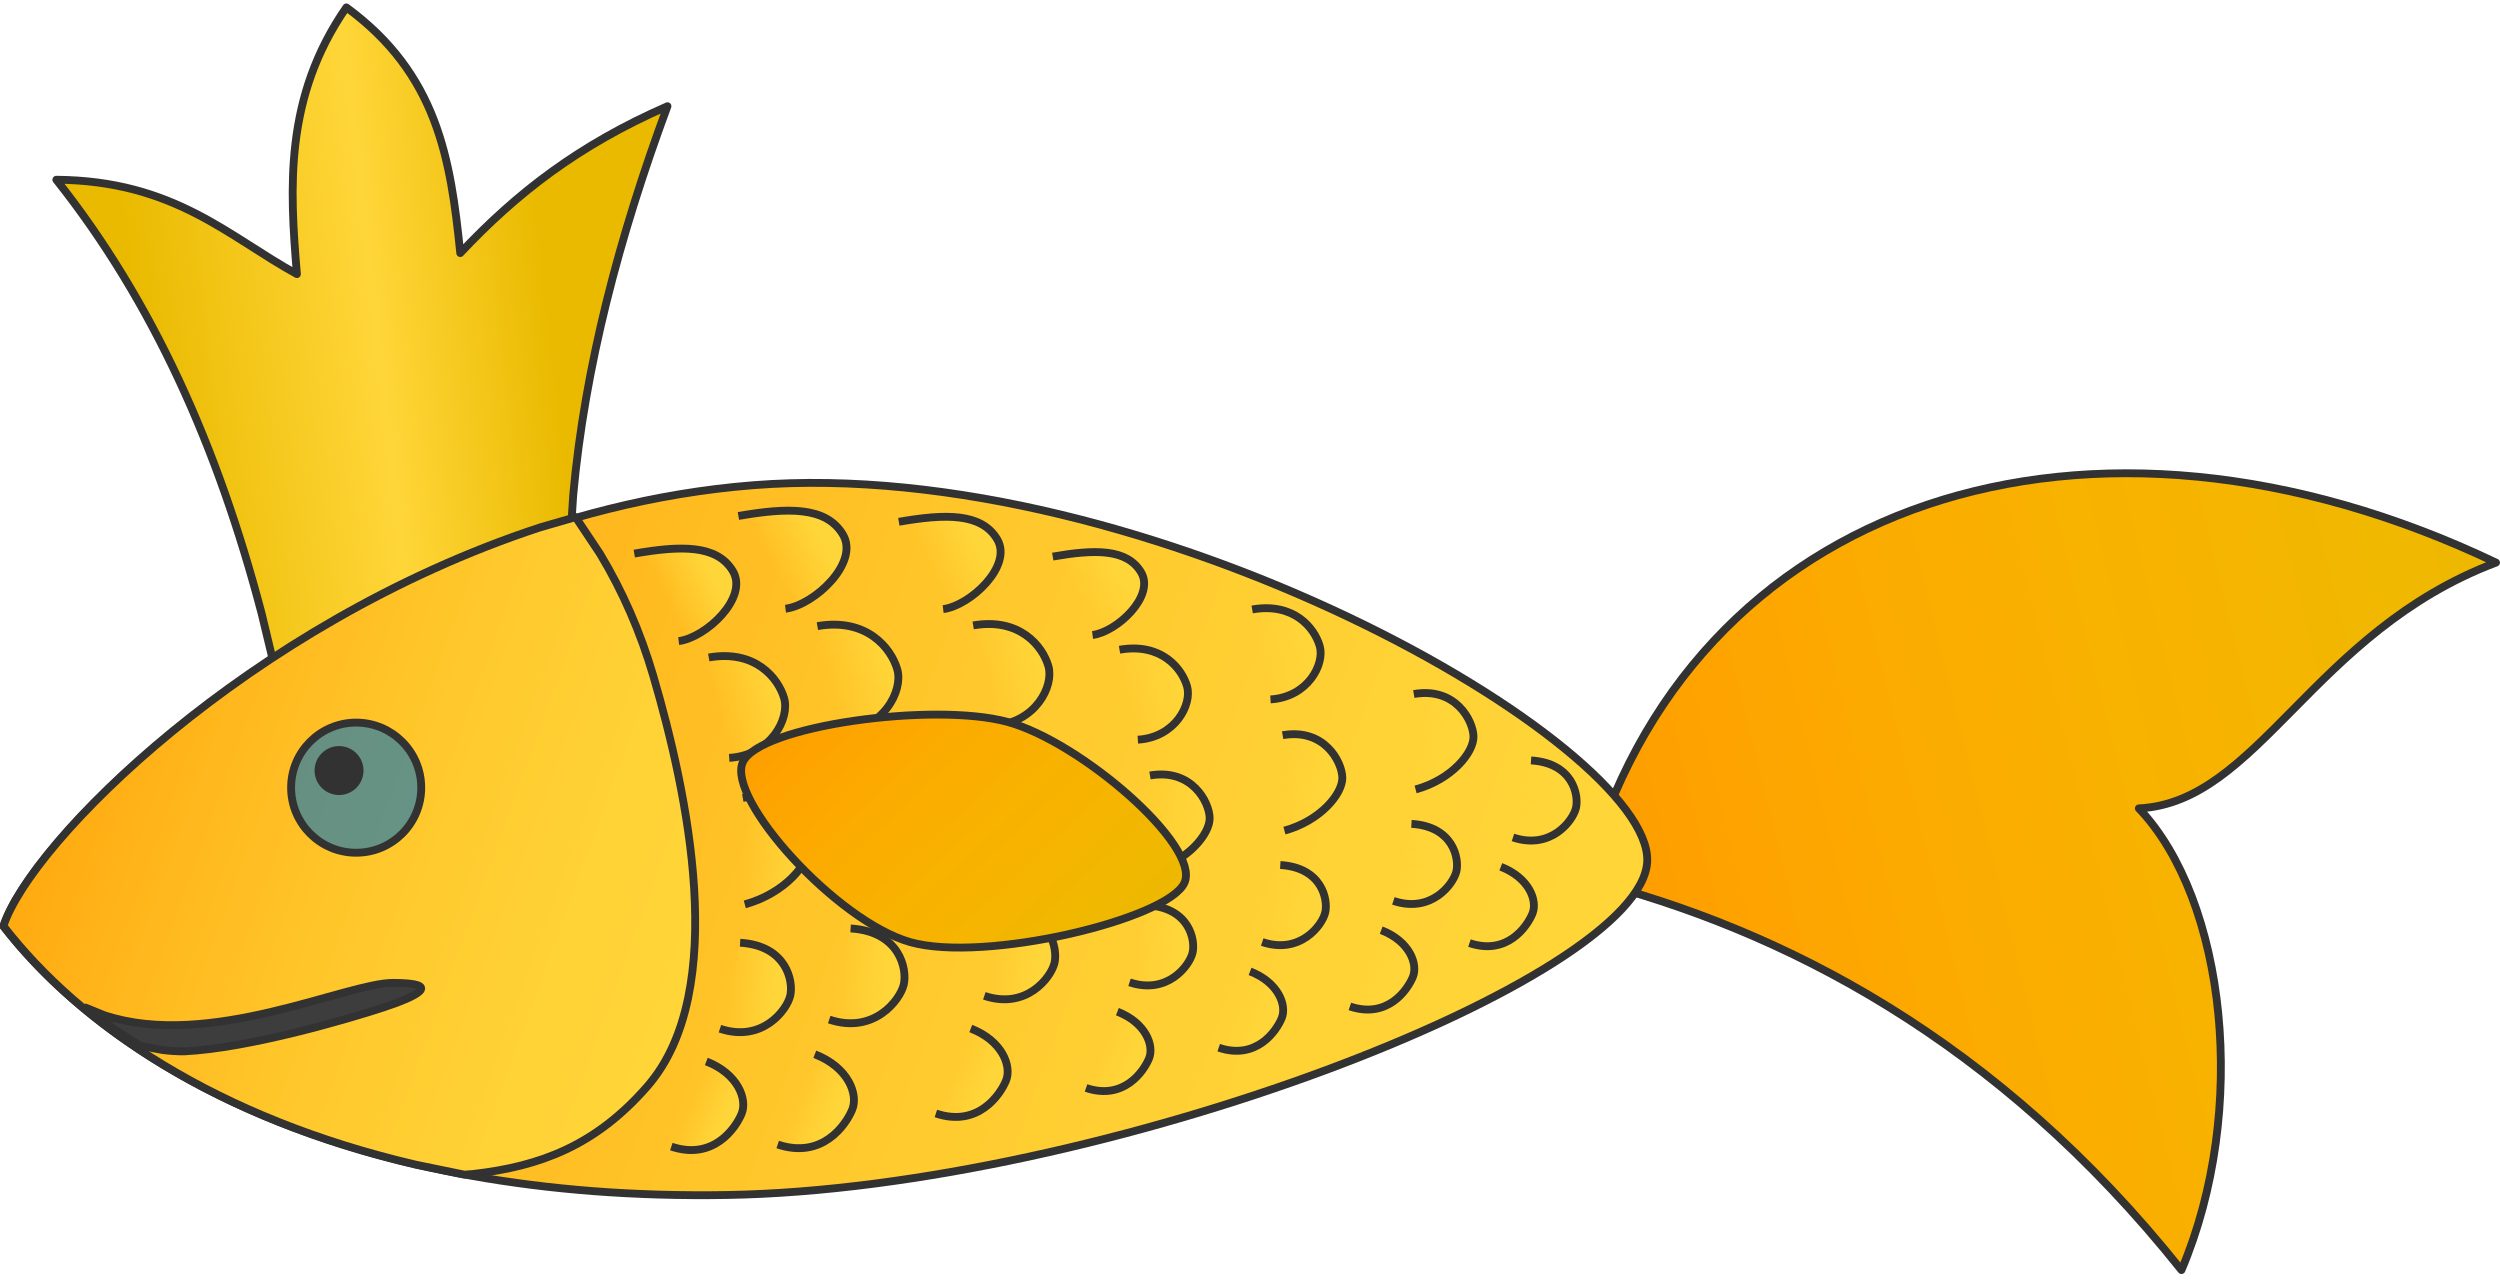 <?xml version="1.0" encoding="UTF-8"?> <svg xmlns="http://www.w3.org/2000/svg" xmlns:xlink="http://www.w3.org/1999/xlink" width="365" height="187" xml:space="preserve" overflow="hidden"> <defs> <clipPath id="clip0"> <rect x="1464" y="1240" width="365" height="187"></rect> </clipPath> <linearGradient x1="-10.717" y1="86.829" x2="146.945" y2="29.445" gradientUnits="userSpaceOnUse" spreadMethod="reflect" id="fill1"> <stop offset="0" stop-color="#EABA00"></stop> <stop offset="0.031" stop-color="#EBB900"></stop> <stop offset="0.062" stop-color="#ECB900"></stop> <stop offset="0.094" stop-color="#EDB900"></stop> <stop offset="0.125" stop-color="#EEB900"></stop> <stop offset="0.156" stop-color="#EFB800"></stop> <stop offset="0.188" stop-color="#F0B800"></stop> <stop offset="0.219" stop-color="#F1B800"></stop> <stop offset="0.25" stop-color="#F2B700"></stop> <stop offset="0.281" stop-color="#F3B600"></stop> <stop offset="0.312" stop-color="#F4B600"></stop> <stop offset="0.344" stop-color="#F5B500"></stop> <stop offset="0.375" stop-color="#F6B400"></stop> <stop offset="0.406" stop-color="#F7B300"></stop> <stop offset="0.438" stop-color="#F7B200"></stop> <stop offset="0.469" stop-color="#F8B200"></stop> <stop offset="0.5" stop-color="#F9B100"></stop> <stop offset="0.531" stop-color="#F9AF00"></stop> <stop offset="0.562" stop-color="#FAAE00"></stop> <stop offset="0.594" stop-color="#FBAD00"></stop> <stop offset="0.625" stop-color="#FBAC00"></stop> <stop offset="0.656" stop-color="#FCAB00"></stop> <stop offset="0.688" stop-color="#FCA900"></stop> <stop offset="0.719" stop-color="#FDA800"></stop> <stop offset="0.75" stop-color="#FDA600"></stop> <stop offset="0.781" stop-color="#FDA500"></stop> <stop offset="0.812" stop-color="#FEA300"></stop> <stop offset="0.844" stop-color="#FEA200"></stop> <stop offset="0.875" stop-color="#FEA000"></stop> <stop offset="0.906" stop-color="#FE9E00"></stop> <stop offset="0.938" stop-color="#FE9C00"></stop> <stop offset="0.969" stop-color="#FE9A00"></stop> <stop offset="1" stop-color="#FF9900"></stop> </linearGradient> <linearGradient x1="-0.082" y1="47.398" x2="89.907" y2="47.241" gradientUnits="userSpaceOnUse" spreadMethod="reflect" id="fill2"> <stop offset="0" stop-color="#EABA00"></stop> <stop offset="0.23" stop-color="#EABA00"></stop> <stop offset="0.51" stop-color="#FFD639"></stop> <stop offset="0.9" stop-color="#EABA00"></stop> <stop offset="1" stop-color="#EABA00"></stop> </linearGradient> <linearGradient x1="-2.675" y1="96.65" x2="242.675" y2="7.35" gradientUnits="userSpaceOnUse" spreadMethod="reflect" id="fill3"> <stop offset="0" stop-color="#FFD639"></stop> <stop offset="0.017" stop-color="#FFD538"></stop> <stop offset="0.033" stop-color="#FFD538"></stop> <stop offset="0.05" stop-color="#FFD538"></stop> <stop offset="0.067" stop-color="#FFD538"></stop> <stop offset="0.083" stop-color="#FFD538"></stop> <stop offset="0.1" stop-color="#FFD538"></stop> <stop offset="0.117" stop-color="#FFD437"></stop> <stop offset="0.133" stop-color="#FFD437"></stop> <stop offset="0.15" stop-color="#FFD437"></stop> <stop offset="0.167" stop-color="#FFD337"></stop> <stop offset="0.183" stop-color="#FFD336"></stop> <stop offset="0.2" stop-color="#FFD336"></stop> <stop offset="0.217" stop-color="#FFD235"></stop> <stop offset="0.233" stop-color="#FFD235"></stop> <stop offset="0.25" stop-color="#FFD134"></stop> <stop offset="0.267" stop-color="#FFD034"></stop> <stop offset="0.283" stop-color="#FFD033"></stop> <stop offset="0.3" stop-color="#FFCF33"></stop> <stop offset="0.317" stop-color="#FFCE32"></stop> <stop offset="0.333" stop-color="#FFCE31"></stop> <stop offset="0.35" stop-color="#FFCD31"></stop> <stop offset="0.367" stop-color="#FFCC30"></stop> <stop offset="0.383" stop-color="#FFCB2F"></stop> <stop offset="0.4" stop-color="#FFCB2E"></stop> <stop offset="0.417" stop-color="#FFCA2D"></stop> <stop offset="0.433" stop-color="#FFC92D"></stop> <stop offset="0.45" stop-color="#FFC82C"></stop> <stop offset="0.467" stop-color="#FFC72B"></stop> <stop offset="0.483" stop-color="#FFC62A"></stop> <stop offset="0.5" stop-color="#FFC529"></stop> <stop offset="0.517" stop-color="#FFC428"></stop> <stop offset="0.533" stop-color="#FFC327"></stop> <stop offset="0.55" stop-color="#FFC226"></stop> <stop offset="0.567" stop-color="#FFC025"></stop> <stop offset="0.583" stop-color="#FFBF24"></stop> <stop offset="0.6" stop-color="#FFBE23"></stop> <stop offset="0.617" stop-color="#FFBD21"></stop> <stop offset="0.633" stop-color="#FFBC20"></stop> <stop offset="0.65" stop-color="#FFBA1F"></stop> <stop offset="0.667" stop-color="#FFB91E"></stop> <stop offset="0.683" stop-color="#FFB81D"></stop> <stop offset="0.7" stop-color="#FFB61B"></stop> <stop offset="0.717" stop-color="#FFB51A"></stop> <stop offset="0.733" stop-color="#FFB319"></stop> <stop offset="0.75" stop-color="#FFB217"></stop> <stop offset="0.767" stop-color="#FFB016"></stop> <stop offset="0.783" stop-color="#FFAF14"></stop> <stop offset="0.8" stop-color="#FFAD13"></stop> <stop offset="0.817" stop-color="#FFAC12"></stop> <stop offset="0.833" stop-color="#FFAA10"></stop> <stop offset="0.85" stop-color="#FFA90E"></stop> <stop offset="0.867" stop-color="#FFA70D"></stop> <stop offset="0.883" stop-color="#FFA50B"></stop> <stop offset="0.9" stop-color="#FFA30A"></stop> <stop offset="0.917" stop-color="#FFA208"></stop> <stop offset="0.933" stop-color="#FFA006"></stop> <stop offset="0.95" stop-color="#FF9E05"></stop> <stop offset="0.967" stop-color="#FF9C03"></stop> <stop offset="0.983" stop-color="#FF9A01"></stop> <stop offset="1" stop-color="#FF9900"></stop> </linearGradient> <linearGradient x1="-9.52" y1="69.845" x2="110.52" y2="26.155" gradientUnits="userSpaceOnUse" spreadMethod="reflect" id="fill4"> <stop offset="0" stop-color="#FFD639"></stop> <stop offset="0.017" stop-color="#FFD538"></stop> <stop offset="0.033" stop-color="#FFD538"></stop> <stop offset="0.05" stop-color="#FFD538"></stop> <stop offset="0.067" stop-color="#FFD538"></stop> <stop offset="0.083" stop-color="#FFD538"></stop> <stop offset="0.1" stop-color="#FFD538"></stop> <stop offset="0.117" stop-color="#FFD437"></stop> <stop offset="0.133" stop-color="#FFD437"></stop> <stop offset="0.15" stop-color="#FFD437"></stop> <stop offset="0.167" stop-color="#FFD337"></stop> <stop offset="0.183" stop-color="#FFD336"></stop> <stop offset="0.2" stop-color="#FFD336"></stop> <stop offset="0.217" stop-color="#FFD235"></stop> <stop offset="0.233" stop-color="#FFD235"></stop> <stop offset="0.25" stop-color="#FFD134"></stop> <stop offset="0.267" stop-color="#FFD034"></stop> <stop offset="0.283" stop-color="#FFD033"></stop> <stop offset="0.3" stop-color="#FFCF33"></stop> <stop offset="0.317" stop-color="#FFCE32"></stop> <stop offset="0.333" stop-color="#FFCE31"></stop> <stop offset="0.35" stop-color="#FFCD31"></stop> <stop offset="0.367" stop-color="#FFCC30"></stop> <stop offset="0.383" stop-color="#FFCB2F"></stop> <stop offset="0.4" stop-color="#FFCB2E"></stop> <stop offset="0.417" stop-color="#FFCA2D"></stop> <stop offset="0.433" stop-color="#FFC92D"></stop> <stop offset="0.45" stop-color="#FFC82C"></stop> <stop offset="0.467" stop-color="#FFC72B"></stop> <stop offset="0.483" stop-color="#FFC62A"></stop> <stop offset="0.5" stop-color="#FFC529"></stop> <stop offset="0.517" stop-color="#FFC428"></stop> <stop offset="0.533" stop-color="#FFC327"></stop> <stop offset="0.55" stop-color="#FFC226"></stop> <stop offset="0.567" stop-color="#FFC025"></stop> <stop offset="0.583" stop-color="#FFBF24"></stop> <stop offset="0.6" stop-color="#FFBE23"></stop> <stop offset="0.617" stop-color="#FFBD21"></stop> <stop offset="0.633" stop-color="#FFBC20"></stop> <stop offset="0.65" stop-color="#FFBA1F"></stop> <stop offset="0.667" stop-color="#FFB91E"></stop> <stop offset="0.683" stop-color="#FFB81D"></stop> <stop offset="0.7" stop-color="#FFB61B"></stop> <stop offset="0.717" stop-color="#FFB51A"></stop> <stop offset="0.733" stop-color="#FFB319"></stop> <stop offset="0.75" stop-color="#FFB217"></stop> <stop offset="0.767" stop-color="#FFB016"></stop> <stop offset="0.783" stop-color="#FFAF14"></stop> <stop offset="0.8" stop-color="#FFAD13"></stop> <stop offset="0.817" stop-color="#FFAC12"></stop> <stop offset="0.833" stop-color="#FFAA10"></stop> <stop offset="0.85" stop-color="#FFA90E"></stop> <stop offset="0.867" stop-color="#FFA70D"></stop> <stop offset="0.883" stop-color="#FFA50B"></stop> <stop offset="0.9" stop-color="#FFA30A"></stop> <stop offset="0.917" stop-color="#FFA208"></stop> <stop offset="0.933" stop-color="#FFA006"></stop> <stop offset="0.95" stop-color="#FF9E05"></stop> <stop offset="0.967" stop-color="#FF9C03"></stop> <stop offset="0.983" stop-color="#FF9A01"></stop> <stop offset="1" stop-color="#FF9900"></stop> </linearGradient> <linearGradient x1="-1.041" y1="1.804" x2="16.151" y2="11.73" gradientUnits="userSpaceOnUse" spreadMethod="reflect" id="fill5"> <stop offset="0" stop-color="#FFD639"></stop> <stop offset="0.24" stop-color="#FFD639"></stop> <stop offset="0.63" stop-color="#FFD639" stop-opacity="0"></stop> <stop offset="1" stop-color="#FFD639" stop-opacity="0"></stop> </linearGradient> <linearGradient x1="-1.706" y1="4.688" x2="13.23" y2="10.125" gradientUnits="userSpaceOnUse" spreadMethod="reflect" id="fill6"> <stop offset="0" stop-color="#FFD639"></stop> <stop offset="0.15" stop-color="#FFD639"></stop> <stop offset="0.74" stop-color="#FFD639" stop-opacity="0"></stop> <stop offset="1" stop-color="#FFD639" stop-opacity="0"></stop> </linearGradient> <linearGradient x1="3.35553e-05" y1="7.889" x2="10.089" y2="7.889" gradientUnits="userSpaceOnUse" spreadMethod="reflect" id="fill7"> <stop offset="0" stop-color="#FFD639"></stop> <stop offset="0.1" stop-color="#FFD639"></stop> <stop offset="0.93" stop-color="#FFD639" stop-opacity="0"></stop> <stop offset="1" stop-color="#FFD639" stop-opacity="0"></stop> </linearGradient> <linearGradient x1="4.51836e-05" y1="6.523" x2="10.046" y2="6.523" gradientUnits="userSpaceOnUse" spreadMethod="reflect" id="fill8"> <stop offset="0" stop-color="#FFD639"></stop> <stop offset="0.21" stop-color="#FFD639"></stop> <stop offset="0.92" stop-color="#FFD639" stop-opacity="0"></stop> <stop offset="1" stop-color="#FFD639" stop-opacity="0"></stop> </linearGradient> <linearGradient x1="-1.502" y1="8.919" x2="11.664" y2="4.127" gradientUnits="userSpaceOnUse" spreadMethod="reflect" id="fill9"> <stop offset="0" stop-color="#FFD639"></stop> <stop offset="0.28" stop-color="#FFD639"></stop> <stop offset="0.69" stop-color="#FFD639" stop-opacity="0"></stop> <stop offset="1" stop-color="#FFD639" stop-opacity="0"></stop> </linearGradient> <linearGradient x1="-1.104" y1="1.912" x2="17.117" y2="12.432" gradientUnits="userSpaceOnUse" spreadMethod="reflect" id="fill10"> <stop offset="0" stop-color="#FFD639"></stop> <stop offset="0.24" stop-color="#FFD639"></stop> <stop offset="0.63" stop-color="#FFD639" stop-opacity="0"></stop> <stop offset="1" stop-color="#FFD639" stop-opacity="0"></stop> </linearGradient> <linearGradient x1="-1.808" y1="4.969" x2="14.022" y2="10.731" gradientUnits="userSpaceOnUse" spreadMethod="reflect" id="fill11"> <stop offset="0" stop-color="#FFD639"></stop> <stop offset="0.15" stop-color="#FFD639"></stop> <stop offset="0.74" stop-color="#FFD639" stop-opacity="0"></stop> <stop offset="1" stop-color="#FFD639" stop-opacity="0"></stop> </linearGradient> <linearGradient x1="3.55617e-05" y1="8.361" x2="10.693" y2="8.361" gradientUnits="userSpaceOnUse" spreadMethod="reflect" id="fill12"> <stop offset="0" stop-color="#FFD639"></stop> <stop offset="0.1" stop-color="#FFD639"></stop> <stop offset="0.93" stop-color="#FFD639" stop-opacity="0"></stop> <stop offset="1" stop-color="#FFD639" stop-opacity="0"></stop> </linearGradient> <linearGradient x1="4.78837e-05" y1="6.913" x2="10.648" y2="6.913" gradientUnits="userSpaceOnUse" spreadMethod="reflect" id="fill13"> <stop offset="0" stop-color="#FFD639"></stop> <stop offset="0.21" stop-color="#FFD639"></stop> <stop offset="0.92" stop-color="#FFD639" stop-opacity="0"></stop> <stop offset="1" stop-color="#FFD639" stop-opacity="0"></stop> </linearGradient> <linearGradient x1="-1.592" y1="9.452" x2="12.362" y2="4.374" gradientUnits="userSpaceOnUse" spreadMethod="reflect" id="fill14"> <stop offset="0" stop-color="#FFD639"></stop> <stop offset="0.28" stop-color="#FFD639"></stop> <stop offset="0.69" stop-color="#FFD639" stop-opacity="0"></stop> <stop offset="1" stop-color="#FFD639" stop-opacity="0"></stop> </linearGradient> <linearGradient x1="-1.039" y1="1.8" x2="16.115" y2="11.704" gradientUnits="userSpaceOnUse" spreadMethod="reflect" id="fill15"> <stop offset="0" stop-color="#FFD639"></stop> <stop offset="0.24" stop-color="#FFD639"></stop> <stop offset="0.63" stop-color="#FFD639" stop-opacity="0"></stop> <stop offset="1" stop-color="#FFD639" stop-opacity="0"></stop> </linearGradient> <linearGradient x1="-1.703" y1="4.678" x2="13.201" y2="10.102" gradientUnits="userSpaceOnUse" spreadMethod="reflect" id="fill16"> <stop offset="0" stop-color="#FFD639"></stop> <stop offset="0.15" stop-color="#FFD639"></stop> <stop offset="0.74" stop-color="#FFD639" stop-opacity="0"></stop> <stop offset="1" stop-color="#FFD639" stop-opacity="0"></stop> </linearGradient> <linearGradient x1="3.34809e-05" y1="7.872" x2="10.067" y2="7.872" gradientUnits="userSpaceOnUse" spreadMethod="reflect" id="fill17"> <stop offset="0" stop-color="#FFD639"></stop> <stop offset="0.1" stop-color="#FFD639"></stop> <stop offset="0.93" stop-color="#FFD639" stop-opacity="0"></stop> <stop offset="1" stop-color="#FFD639" stop-opacity="0"></stop> </linearGradient> <linearGradient x1="4.50896e-05" y1="6.508" x2="10.024" y2="6.508" gradientUnits="userSpaceOnUse" spreadMethod="reflect" id="fill18"> <stop offset="0" stop-color="#FFD639"></stop> <stop offset="0.21" stop-color="#FFD639"></stop> <stop offset="0.92" stop-color="#FFD639" stop-opacity="0"></stop> <stop offset="1" stop-color="#FFD639" stop-opacity="0"></stop> </linearGradient> <linearGradient x1="-1.499" y1="8.899" x2="11.638" y2="4.118" gradientUnits="userSpaceOnUse" spreadMethod="reflect" id="fill19"> <stop offset="0" stop-color="#FFD639"></stop> <stop offset="0.28" stop-color="#FFD639"></stop> <stop offset="0.69" stop-color="#FFD639" stop-opacity="0"></stop> <stop offset="1" stop-color="#FFD639" stop-opacity="0"></stop> </linearGradient> <linearGradient x1="-0.933" y1="1.616" x2="14.471" y2="10.51" gradientUnits="userSpaceOnUse" spreadMethod="reflect" id="fill20"> <stop offset="0" stop-color="#FFD639"></stop> <stop offset="0.24" stop-color="#FFD639"></stop> <stop offset="0.63" stop-color="#FFD639" stop-opacity="0"></stop> <stop offset="1" stop-color="#FFD639" stop-opacity="0"></stop> </linearGradient> <linearGradient x1="-1.529" y1="4.201" x2="11.854" y2="9.072" gradientUnits="userSpaceOnUse" spreadMethod="reflect" id="fill21"> <stop offset="0" stop-color="#FFD639"></stop> <stop offset="0.15" stop-color="#FFD639"></stop> <stop offset="0.74" stop-color="#FFD639" stop-opacity="0"></stop> <stop offset="1" stop-color="#FFD639" stop-opacity="0"></stop> </linearGradient> <linearGradient x1="3.00646e-05" y1="7.069" x2="9.04" y2="7.069" gradientUnits="userSpaceOnUse" spreadMethod="reflect" id="fill22"> <stop offset="0" stop-color="#FFD639"></stop> <stop offset="0.1" stop-color="#FFD639"></stop> <stop offset="0.93" stop-color="#FFD639" stop-opacity="0"></stop> <stop offset="1" stop-color="#FFD639" stop-opacity="0"></stop> </linearGradient> <linearGradient x1="4.04866e-05" y1="5.844" x2="9.002" y2="5.844" gradientUnits="userSpaceOnUse" spreadMethod="reflect" id="fill23"> <stop offset="0" stop-color="#FFD639"></stop> <stop offset="0.21" stop-color="#FFD639"></stop> <stop offset="0.92" stop-color="#FFD639" stop-opacity="0"></stop> <stop offset="1" stop-color="#FFD639" stop-opacity="0"></stop> </linearGradient> <linearGradient x1="-1.346" y1="7.991" x2="10.451" y2="3.698" gradientUnits="userSpaceOnUse" spreadMethod="reflect" id="fill24"> <stop offset="0" stop-color="#FFD639"></stop> <stop offset="0.28" stop-color="#FFD639"></stop> <stop offset="0.69" stop-color="#FFD639" stop-opacity="0"></stop> <stop offset="1" stop-color="#FFD639" stop-opacity="0"></stop> </linearGradient> <linearGradient x1="-1.529" y1="4.201" x2="11.854" y2="9.072" gradientUnits="userSpaceOnUse" spreadMethod="reflect" id="fill25"> <stop offset="0" stop-color="#FFD639"></stop> <stop offset="0.15" stop-color="#FFD639"></stop> <stop offset="0.74" stop-color="#FFD639" stop-opacity="0"></stop> <stop offset="1" stop-color="#FFD639" stop-opacity="0"></stop> </linearGradient> <linearGradient x1="3.00646e-05" y1="7.069" x2="9.04" y2="7.069" gradientUnits="userSpaceOnUse" spreadMethod="reflect" id="fill26"> <stop offset="0" stop-color="#FFD639"></stop> <stop offset="0.1" stop-color="#FFD639"></stop> <stop offset="0.93" stop-color="#FFD639" stop-opacity="0"></stop> <stop offset="1" stop-color="#FFD639" stop-opacity="0"></stop> </linearGradient> <linearGradient x1="4.04866e-05" y1="5.844" x2="9.002" y2="5.844" gradientUnits="userSpaceOnUse" spreadMethod="reflect" id="fill27"> <stop offset="0" stop-color="#FFD639"></stop> <stop offset="0.21" stop-color="#FFD639"></stop> <stop offset="0.92" stop-color="#FFD639" stop-opacity="0"></stop> <stop offset="1" stop-color="#FFD639" stop-opacity="0"></stop> </linearGradient> <linearGradient x1="-1.346" y1="7.991" x2="10.451" y2="3.698" gradientUnits="userSpaceOnUse" spreadMethod="reflect" id="fill28"> <stop offset="0" stop-color="#FFD639"></stop> <stop offset="0.28" stop-color="#FFD639"></stop> <stop offset="0.69" stop-color="#FFD639" stop-opacity="0"></stop> <stop offset="1" stop-color="#FFD639" stop-opacity="0"></stop> </linearGradient> <linearGradient x1="3.00646e-05" y1="7.069" x2="9.04" y2="7.069" gradientUnits="userSpaceOnUse" spreadMethod="reflect" id="fill29"> <stop offset="0" stop-color="#FFD639"></stop> <stop offset="0.1" stop-color="#FFD639"></stop> <stop offset="0.93" stop-color="#FFD639" stop-opacity="0"></stop> <stop offset="1" stop-color="#FFD639" stop-opacity="0"></stop> </linearGradient> <linearGradient x1="4.04866e-05" y1="5.844" x2="9.002" y2="5.844" gradientUnits="userSpaceOnUse" spreadMethod="reflect" id="fill30"> <stop offset="0" stop-color="#FFD639"></stop> <stop offset="0.21" stop-color="#FFD639"></stop> <stop offset="0.92" stop-color="#FFD639" stop-opacity="0"></stop> <stop offset="1" stop-color="#FFD639" stop-opacity="0"></stop> </linearGradient> <linearGradient x1="-1.346" y1="7.991" x2="10.451" y2="3.698" gradientUnits="userSpaceOnUse" spreadMethod="reflect" id="fill31"> <stop offset="0" stop-color="#FFD639"></stop> <stop offset="0.28" stop-color="#FFD639"></stop> <stop offset="0.69" stop-color="#FFD639" stop-opacity="0"></stop> <stop offset="1" stop-color="#FFD639" stop-opacity="0"></stop> </linearGradient> <linearGradient x1="4.04866e-05" y1="5.844" x2="9.002" y2="5.844" gradientUnits="userSpaceOnUse" spreadMethod="reflect" id="fill32"> <stop offset="0" stop-color="#FFD639"></stop> <stop offset="0.21" stop-color="#FFD639"></stop> <stop offset="0.92" stop-color="#FFD639" stop-opacity="0"></stop> <stop offset="1" stop-color="#FFD639" stop-opacity="0"></stop> </linearGradient> <linearGradient x1="-1.346" y1="7.991" x2="10.451" y2="3.697" gradientUnits="userSpaceOnUse" spreadMethod="reflect" id="fill33"> <stop offset="0" stop-color="#FFD639"></stop> <stop offset="0.28" stop-color="#FFD639"></stop> <stop offset="0.69" stop-color="#FFD639" stop-opacity="0"></stop> <stop offset="1" stop-color="#FFD639" stop-opacity="0"></stop> </linearGradient> <linearGradient x1="-1.94" y1="30.587" x2="67.451" y2="5.331" gradientUnits="userSpaceOnUse" spreadMethod="reflect" id="fill34"> <stop offset="0" stop-color="#EABA00"></stop> <stop offset="0.031" stop-color="#EBB900"></stop> <stop offset="0.062" stop-color="#ECB900"></stop> <stop offset="0.094" stop-color="#EDB900"></stop> <stop offset="0.125" stop-color="#EEB900"></stop> <stop offset="0.156" stop-color="#EFB800"></stop> <stop offset="0.188" stop-color="#F0B800"></stop> <stop offset="0.219" stop-color="#F1B800"></stop> <stop offset="0.25" stop-color="#F2B700"></stop> <stop offset="0.281" stop-color="#F3B600"></stop> <stop offset="0.312" stop-color="#F4B600"></stop> <stop offset="0.344" stop-color="#F5B500"></stop> <stop offset="0.375" stop-color="#F6B400"></stop> <stop offset="0.406" stop-color="#F7B300"></stop> <stop offset="0.438" stop-color="#F7B200"></stop> <stop offset="0.469" stop-color="#F8B200"></stop> <stop offset="0.5" stop-color="#F9B100"></stop> <stop offset="0.531" stop-color="#F9AF00"></stop> <stop offset="0.562" stop-color="#FAAE00"></stop> <stop offset="0.594" stop-color="#FBAD00"></stop> <stop offset="0.625" stop-color="#FBAC00"></stop> <stop offset="0.656" stop-color="#FCAB00"></stop> <stop offset="0.688" stop-color="#FCA900"></stop> <stop offset="0.719" stop-color="#FDA800"></stop> <stop offset="0.75" stop-color="#FDA600"></stop> <stop offset="0.781" stop-color="#FDA500"></stop> <stop offset="0.812" stop-color="#FEA300"></stop> <stop offset="0.844" stop-color="#FEA200"></stop> <stop offset="0.875" stop-color="#FEA000"></stop> <stop offset="0.906" stop-color="#FE9E00"></stop> <stop offset="0.938" stop-color="#FE9C00"></stop> <stop offset="0.969" stop-color="#FE9A00"></stop> <stop offset="1" stop-color="#FF9900"></stop> </linearGradient> </defs> <g clip-path="url(#clip0)" transform="translate(-1464 -1240)"> <path d="M136.228 20.423C116.23 42.623 99.215 73.417 95.625 116.274 74.412 102.393 60.159 74.959 63.308 56.781 48.337 65.76 27.897 49.454 0 55.954 33.477-0.344 92.642-17.807 136.228 20.423Z" stroke="#323232" stroke-width="1.146" stroke-linejoin="round" stroke-miterlimit="10" fill="url(#fill1)" fill-rule="evenodd" transform="matrix(-0.831 0.556 0.556 0.831 1797.31 1275.64)"></path> <path d="M44.912 0C55.408 11.954 56.126 25.23 56.513 37.845 65.794 31.289 72.754 22.255 89.824 20.162 77.788 39.49 70.828 61.729 67.277 86.435L66.27 94.64 58.504 90.63C49.549 86.333 39.877 82.682 29.693 80.141L20.821 78.293 20.129 74.464C16.338 56.166 9.184 37.79 0 19.666 13.479 23.797 23.312 29.747 32.483 37.514 32.317 23.687 32.814 11.183 44.912 0Z" stroke="#323232" stroke-width="1.146" stroke-linejoin="round" stroke-miterlimit="10" fill="url(#fill2)" fill-rule="evenodd" transform="matrix(-0.994 0.114 0.114 0.994 1559.21 1235.96)"></path> <path d="M130.55 0.341C188.165 4.902 235.138 49.81 240 64.745 223.707 85.749 188.908 104.894 134.285 103.968 79.661 103.041 0.625 72.493 0.003 55.221-0.538 38.139 72.935-4.22 130.55 0.341Z" stroke="#323232" stroke-width="1.146" stroke-linejoin="round" stroke-miterlimit="10" fill="url(#fill3)" fill-rule="evenodd" transform="matrix(-1 0 0 1 1704.5 1310.5)"></path> <path d="M17.463 0 22.669 1.506C65.318 15.531 97.052 47.532 101 59.697 89.804 74.173 69.866 87.769 40.758 94.551L33.699 96 32.382 95.898C22.661 94.787 14.527 91.774 6.966 83.079-5.131 69.168 1.18 39.992 6.136 23.127 7.994 16.803 10.584 10.843 13.91 5.331Z" stroke="#323232" stroke-width="1.146" stroke-linejoin="round" stroke-miterlimit="10" fill="url(#fill4)" fill-rule="evenodd" transform="matrix(-1 0 0 1 1565.5 1315.5)"></path> <path d="M0 9.5C-1.20947e-15 4.253 4.253-1.20947e-15 9.5-2.41894e-15 14.747-4.83788e-15 19 4.253 19 9.5 19 14.747 14.747 19 9.5 19 4.253 19-6.04735e-15 14.747 0 9.5Z" stroke="#323232" stroke-width="1.146" stroke-linejoin="round" stroke-miterlimit="10" fill="#0070C0" fill-rule="evenodd" fill-opacity="0.6" transform="matrix(-1 0 0 1 1525.5 1345.5)"></path> <path d="M0 3C-3.81953e-16 1.343 1.343 -3.8193e-16 3 -7.63859e-16 4.657-1.52772e-15 6 1.343 6 3 6 4.657 4.657 6 3 6 1.343 6-1.90976e-15 4.657 0 3Z" stroke="#323232" stroke-width="1.146" stroke-linejoin="round" stroke-miterlimit="10" fill="#323232" fill-rule="evenodd" transform="matrix(-1 0 0 1 1516.5 1349.5)"></path> <path d="M15.11 1.132C8.388-0.419 3.112-0.841 0.6 2.917-1.913 6.675 4.039 12.829 7.949 13.534" stroke="#323232" stroke-width="1.146" stroke-linejoin="round" stroke-miterlimit="10" fill="url(#fill5)" fill-rule="evenodd" transform="matrix(-0.999 -0.054 -0.054 0.999 1571.76 1320.51)"></path> <path d="M11.524 0.344C4.803-1.206 1.223 2.818 0.218 5.7-0.787 8.581 1.678 14.109 7.755 14.813" stroke="#323232" stroke-width="1.146" stroke-linejoin="round" stroke-miterlimit="10" fill="url(#fill6)" fill-rule="evenodd" transform="matrix(-0.999 -0.054 -0.054 0.999 1579.01 1336.27)"></path> <path d="M10.089 0.277C3.368-1.274 0.196 4.082 0.008 6.665-0.181 9.249 3.164 13.853 8.958 15.779" stroke="#323232" stroke-width="1.146" stroke-linejoin="round" stroke-miterlimit="10" fill="url(#fill7)" fill-rule="evenodd" transform="matrix(-0.999 -0.054 -0.054 0.999 1582.54 1356.76)"></path> <path d="M7.785 0C0.97 0.047-0.318 5.215 0.059 7.328 0.436 9.442 3.781 14.422 10.046 12.684" stroke="#323232" stroke-width="1.146" stroke-linejoin="round" stroke-miterlimit="10" fill="url(#fill8)" fill-rule="evenodd" transform="matrix(-0.999 -0.054 -0.054 0.999 1579.83 1378.06)"></path> <path d="M5.734 0C0.991 1.55-0.563 5.215 0.175 7.328 0.913 9.442 3.896 14.422 10.162 12.684" stroke="#323232" stroke-width="1.146" stroke-linejoin="round" stroke-miterlimit="10" fill="url(#fill9)" fill-rule="evenodd" transform="matrix(-0.999 -0.054 -0.054 0.999 1572.85 1395.28)"></path> <path d="M16.014 1.199C8.89-0.444 3.298-0.892 0.635 3.091-2.027 7.074 4.28 13.597 8.424 14.343" stroke="#323232" stroke-width="1.146" stroke-linejoin="round" stroke-miterlimit="10" fill="url(#fill10)" fill-rule="evenodd" transform="matrix(-0.999 -0.054 -0.054 0.999 1587.87 1315)"></path> <path d="M12.214 0.365C5.091-1.278 1.296 2.987 0.231 6.041-0.834 9.094 1.779 14.953 8.219 15.7" stroke="#323232" stroke-width="1.146" stroke-linejoin="round" stroke-miterlimit="10" fill="url(#fill11)" fill-rule="evenodd" transform="matrix(-0.999 -0.054 -0.054 0.999 1595.56 1331.71)"></path> <path d="M10.693 0.293C3.569-1.35 0.208 4.326 0.008 7.064-0.192 9.803 3.353 14.682 9.494 16.723" stroke="#323232" stroke-width="1.146" stroke-linejoin="round" stroke-miterlimit="10" fill="url(#fill12)" fill-rule="evenodd" transform="matrix(-0.999 -0.054 -0.054 0.999 1599.3 1353.42)"></path> <path d="M8.251 0C1.028 0.05-0.337 5.526 0.063 7.767 0.462 10.007 4.007 15.285 10.648 13.443" stroke="#323232" stroke-width="1.146" stroke-linejoin="round" stroke-miterlimit="10" fill="url(#fill13)" fill-rule="evenodd" transform="matrix(-0.999 -0.054 -0.054 0.999 1596.43 1376)"></path> <path d="M6.077 0C1.05 1.643-0.597 5.526 0.185 7.767 0.967 10.007 4.129 15.285 10.77 13.443" stroke="#323232" stroke-width="1.146" stroke-linejoin="round" stroke-miterlimit="10" fill="url(#fill14)" fill-rule="evenodd" transform="matrix(-0.999 -0.054 -0.054 0.999 1589.03 1394.25)"></path> <path d="M15.076 1.129C8.37-0.418 3.105-0.839 0.598 2.91-1.909 6.66 4.03 12.801 7.931 13.504" stroke="#323232" stroke-width="1.146" stroke-linejoin="round" stroke-miterlimit="10" fill="url(#fill15)" fill-rule="evenodd" transform="matrix(-0.999 -0.054 -0.054 0.999 1610.35 1315.87)"></path> <path d="M11.499 0.343C4.793-1.203 1.22 2.812 0.217 5.687-0.785 8.562 1.675 14.077 7.738 14.78" stroke="#323232" stroke-width="1.146" stroke-linejoin="round" stroke-miterlimit="10" fill="url(#fill16)" fill-rule="evenodd" transform="matrix(-0.999 -0.054 -0.054 0.999 1617.59 1331.59)"></path> <path d="M10.067 0.276C3.361-1.271 0.196 4.073 0.008 6.651-0.18 9.229 3.157 13.823 8.939 15.744" stroke="#323232" stroke-width="1.146" stroke-linejoin="round" stroke-miterlimit="10" fill="url(#fill17)" fill-rule="evenodd" transform="matrix(-0.999 -0.054 -0.054 0.999 1621.11 1352.04)"></path> <path d="M7.768 0C0.968 0.047-0.317 5.203 0.059 7.312 0.435 9.422 3.773 14.39 10.024 12.656" stroke="#323232" stroke-width="1.146" stroke-linejoin="round" stroke-miterlimit="10" fill="url(#fill18)" fill-rule="evenodd" transform="matrix(-0.999 -0.054 -0.054 0.999 1618.41 1373.29)"></path> <path d="M5.721 0C0.989 1.547-0.562 5.203 0.174 7.312 0.911 9.422 3.888 14.39 10.139 12.656" stroke="#323232" stroke-width="1.146" stroke-linejoin="round" stroke-miterlimit="10" fill="url(#fill19)" fill-rule="evenodd" transform="matrix(-0.999 -0.054 -0.054 0.999 1611.45 1390.47)"></path> <path d="M13.538 1.014C7.516-0.375 2.788-0.754 0.537 2.614-1.714 5.981 3.619 11.495 7.122 12.126" stroke="#323232" stroke-width="1.146" stroke-linejoin="round" stroke-miterlimit="10" fill="url(#fill20)" fill-rule="evenodd" transform="matrix(-0.999 -0.054 -0.054 0.999 1631.28 1320.98)"></path> <path d="M10.325 0.308C4.304-1.081 1.096 2.525 0.195 5.107-0.705 7.688 1.504 12.641 6.949 13.273" stroke="#323232" stroke-width="1.146" stroke-linejoin="round" stroke-miterlimit="10" fill="url(#fill21)" fill-rule="evenodd" transform="matrix(-0.999 -0.054 -0.054 0.999 1637.78 1335.11)"></path> <path d="M9.04 0.248C3.018-1.141 0.176 3.657 0.007 5.972-0.162 8.287 2.835 12.412 8.027 14.138" stroke="#323232" stroke-width="1.146" stroke-linejoin="round" stroke-miterlimit="10" fill="url(#fill22)" fill-rule="evenodd" transform="matrix(-0.999 -0.054 -0.054 0.999 1640.94 1353.46)"></path> <path d="M6.976 0C0.869 0.042-0.285 4.672 0.053 6.566 0.391 8.46 3.388 12.922 9.002 11.365" stroke="#323232" stroke-width="1.146" stroke-linejoin="round" stroke-miterlimit="10" fill="url(#fill23)" fill-rule="evenodd" transform="matrix(-0.999 -0.054 -0.054 0.999 1638.52 1372.55)"></path> <path d="M5.137 0C0.888 1.389-0.505 4.672 0.156 6.566 0.818 8.46 3.491 12.922 9.105 11.365" stroke="#323232" stroke-width="1.146" stroke-linejoin="round" stroke-miterlimit="10" fill="url(#fill24)" fill-rule="evenodd" transform="matrix(-0.999 -0.054 -0.054 0.999 1632.27 1387.98)"></path> <path d="M10.325 0.308C4.304-1.081 1.096 2.525 0.195 5.107-0.705 7.688 1.504 12.641 6.949 13.273" stroke="#323232" stroke-width="1.146" stroke-linejoin="round" stroke-miterlimit="10" fill="url(#fill25)" fill-rule="evenodd" transform="matrix(-0.999 -0.054 -0.054 0.999 1657.15 1329.23)"></path> <path d="M9.04 0.248C3.018-1.141 0.176 3.657 0.007 5.972-0.162 8.287 2.835 12.412 8.027 14.138" stroke="#323232" stroke-width="1.146" stroke-linejoin="round" stroke-miterlimit="10" fill="url(#fill26)" fill-rule="evenodd" transform="matrix(-0.999 -0.054 -0.054 0.999 1660.31 1347.58)"></path> <path d="M6.976 0C0.869 0.042-0.285 4.672 0.053 6.566 0.391 8.46 3.388 12.922 9.002 11.365" stroke="#323232" stroke-width="1.146" stroke-linejoin="round" stroke-miterlimit="10" fill="url(#fill27)" fill-rule="evenodd" transform="matrix(-0.999 -0.054 -0.054 0.999 1657.89 1366.67)"></path> <path d="M5.137 0C0.888 1.389-0.505 4.672 0.156 6.566 0.818 8.46 3.491 12.922 9.105 11.365" stroke="#323232" stroke-width="1.146" stroke-linejoin="round" stroke-miterlimit="10" fill="url(#fill28)" fill-rule="evenodd" transform="matrix(-0.999 -0.054 -0.054 0.999 1651.64 1382.1)"></path> <path d="M9.04 0.248C3.018-1.141 0.176 3.657 0.007 5.972-0.162 8.287 2.835 12.412 8.027 14.138" stroke="#323232" stroke-width="1.146" stroke-linejoin="round" stroke-miterlimit="10" fill="url(#fill29)" fill-rule="evenodd" transform="matrix(-0.999 -0.054 -0.054 0.999 1679.46 1341.57)"></path> <path d="M6.976 0C0.869 0.042-0.285 4.672 0.053 6.566 0.391 8.46 3.388 12.922 9.002 11.365" stroke="#323232" stroke-width="1.146" stroke-linejoin="round" stroke-miterlimit="10" fill="url(#fill30)" fill-rule="evenodd" transform="matrix(-0.999 -0.054 -0.054 0.999 1677.04 1360.66)"></path> <path d="M5.137 0C0.888 1.389-0.505 4.672 0.156 6.566 0.818 8.46 3.491 12.922 9.105 11.365" stroke="#323232" stroke-width="1.146" stroke-linejoin="round" stroke-miterlimit="10" fill="url(#fill31)" fill-rule="evenodd" transform="matrix(-0.999 -0.054 -0.054 0.999 1670.79 1376.08)"></path> <path d="M6.976 0C0.869 0.042-0.285 4.672 0.053 6.566 0.391 8.46 3.388 12.922 9.002 11.365" stroke="#323232" stroke-width="1.146" stroke-linejoin="round" stroke-miterlimit="10" fill="url(#fill32)" fill-rule="evenodd" transform="matrix(-0.999 -0.054 -0.054 0.999 1694.5 1351.4)"></path> <path d="M5.137 0C0.888 1.389-0.505 4.672 0.156 6.566 0.818 8.46 3.491 12.922 9.105 11.365" stroke="#323232" stroke-width="1.146" stroke-linejoin="round" stroke-miterlimit="10" fill="url(#fill33)" fill-rule="evenodd" transform="matrix(-0.999 -0.054 -0.054 0.999 1688.25 1366.83)"></path> <path d="M0.003 9.823C0.3 3.972 22.729-1.731 33.647 0.491 44.564 2.713 65.805 17.303 65.508 23.153 65.211 29.004 42.893 37.706 31.864 35.595 20.835 33.484-0.294 15.673 0.003 9.823Z" stroke="#323232" stroke-width="1.146" stroke-linejoin="round" stroke-miterlimit="10" fill="url(#fill34)" fill-rule="evenodd" transform="matrix(-0.893 -0.45 -0.45 0.893 1641.36 1360.1)"></path> <path d="M4.097 3.64478e-05C10.929-0.017 30.977 9.797 46.29 4.716L49 3.61 44.706 6.852 40.95 9.21 37.799 9.796C36.705 9.937 35.633 10.009 34.606 9.999 25.157 9.544 10.646 5.27 5.562 3.603 0.477 1.937-3.19 0.018 4.097 3.64478e-05Z" stroke="#323232" stroke-width="1.146" stroke-linejoin="round" stroke-miterlimit="10" fill="#3D3D3D" fill-rule="evenodd" transform="matrix(-1 0 0 1 1525.5 1383.5)"></path> </g> </svg> 
